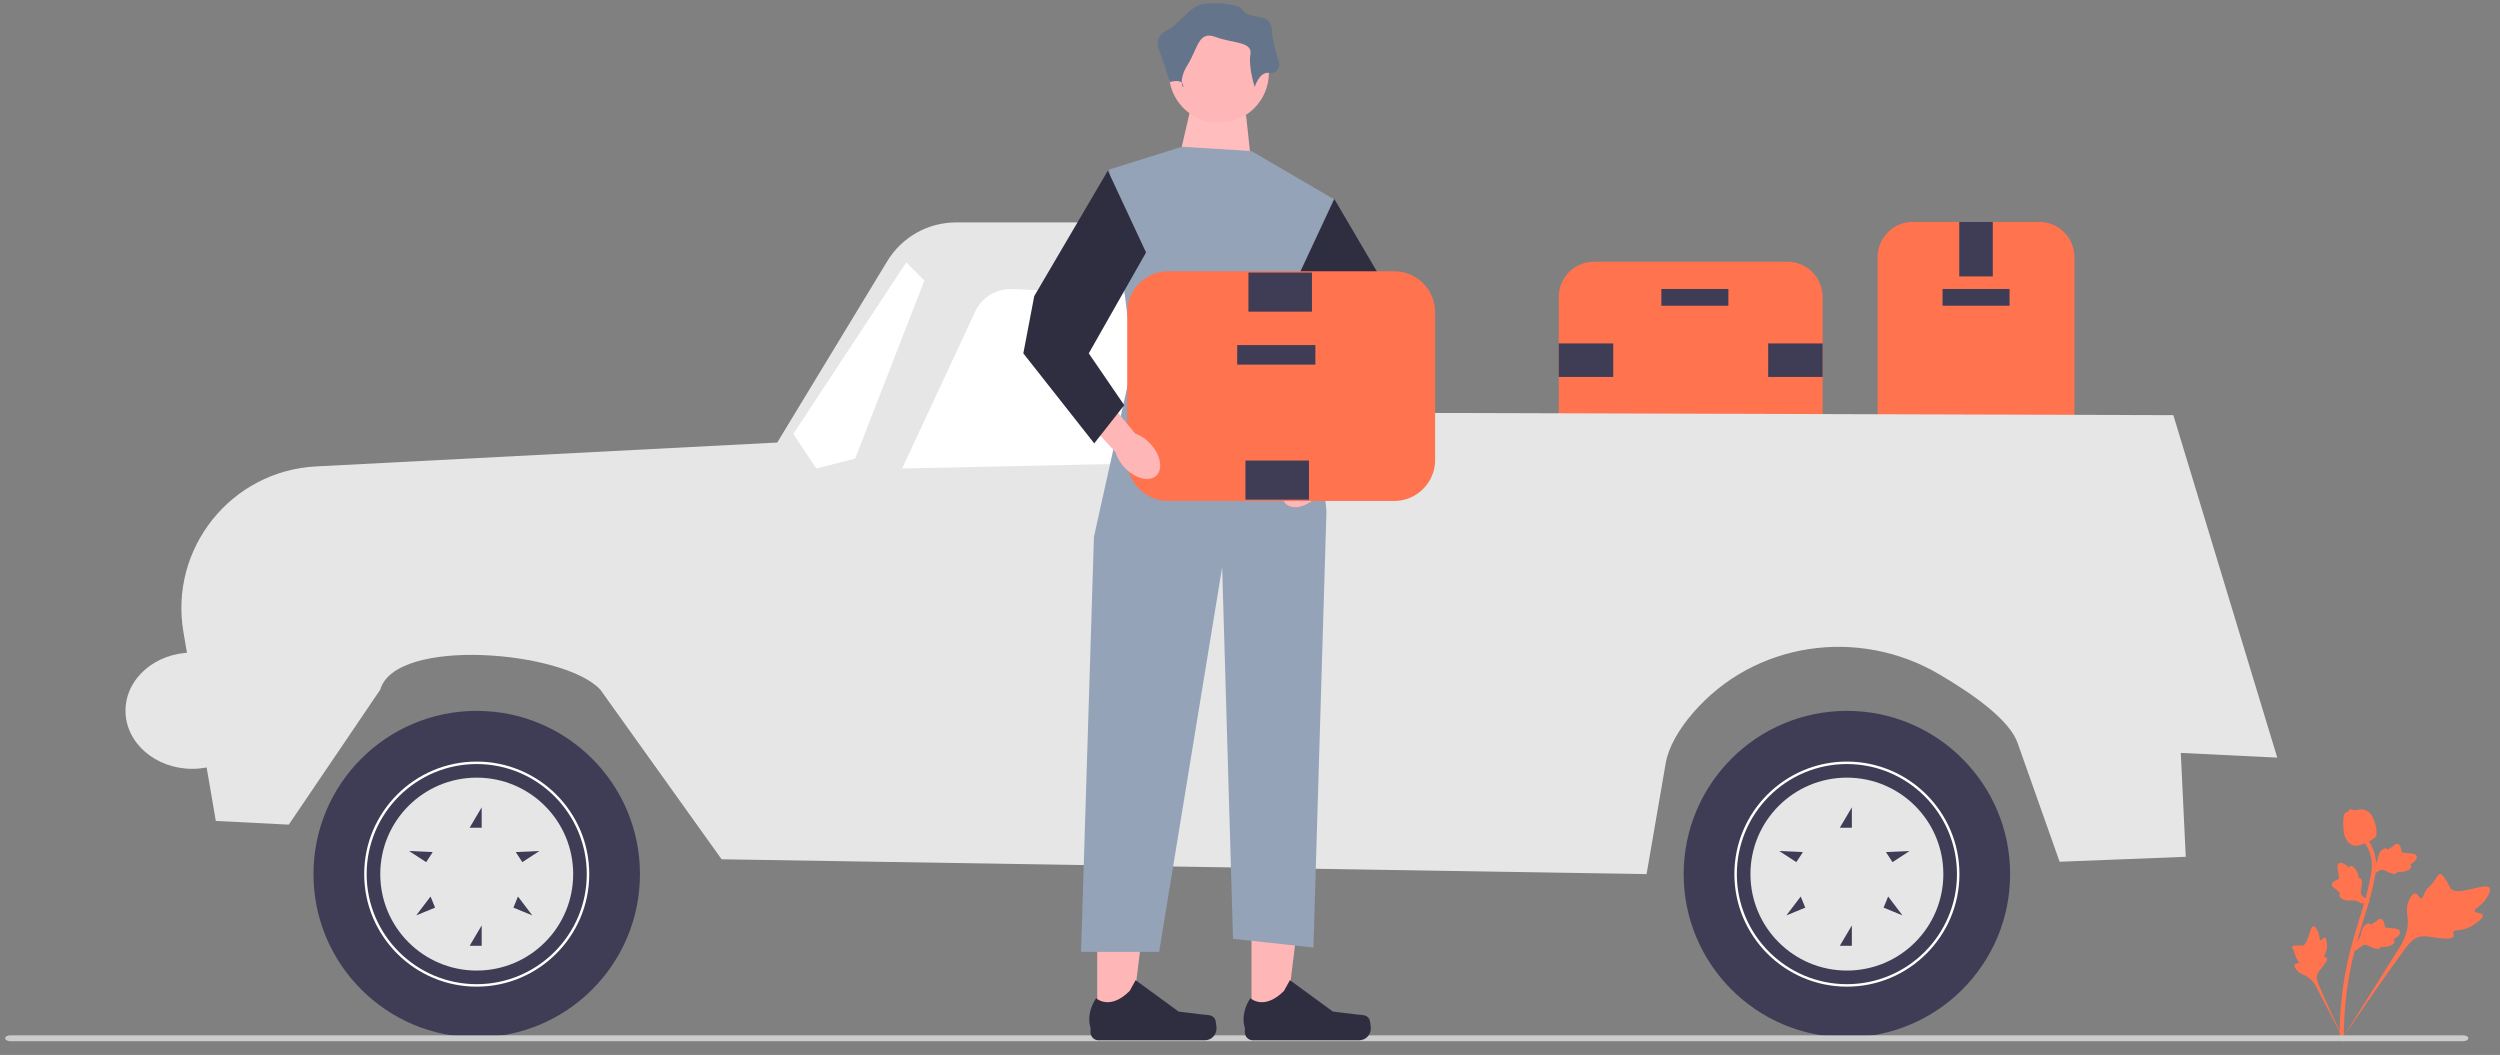 <svg width="173" height="73" viewBox="0 0 173 73" fill="none" xmlns="http://www.w3.org/2000/svg">
<rect x="0" y="0" width="173" height="73" fill="#808080" stroke="none"/>
<g clip-path="url(#clip0_1047_7682)">
<path d="M129.932 31.193V17.784C129.932 16.448 131.019 15.36 132.356 15.36H141.128C142.465 15.36 143.552 16.448 143.552 17.784V31.193C143.552 32.53 142.465 33.617 141.128 33.617H132.356C131.019 33.617 129.932 32.53 129.932 31.193Z" fill="#FF734F"/>
<path d="M134.424 21.156H139.061V19.997H134.424V21.156Z" fill="#3F3D56"/>
<path d="M135.582 19.127H137.901V15.36H135.582V19.127Z" fill="#3F3D56"/>
<path d="M135.582 33.617H137.901V29.85H135.582V33.617Z" fill="#3F3D56"/>
<path d="M123.7 31.735H110.292C108.955 31.735 107.867 30.647 107.867 29.31V20.539C107.867 19.202 108.955 18.114 110.292 18.114H123.7C125.037 18.114 126.125 19.202 126.125 20.539V29.31C126.125 30.647 125.037 31.735 123.7 31.735Z" fill="#FF734F"/>
<path d="M119.604 19.998H114.967V21.157H119.604V19.998Z" fill="#3F3D56"/>
<path d="M111.635 26.084V23.766H107.867V26.084H111.635Z" fill="#3F3D56"/>
<path d="M126.125 26.084V23.766H122.358V26.084H126.125Z" fill="#3F3D56"/>
<path d="M14.934 56.809L12.695 43.751C11.701 37.949 15.995 32.58 21.874 32.276L53.785 30.623L61.4 18.071C62.41 16.407 64.215 15.391 66.162 15.391H89.09C90.892 15.391 92.415 16.727 92.649 18.514L93.231 28.558L150.395 28.729L157.586 52.428L150.911 52.102L151.254 59.29L142.525 59.633L139.615 51.405C139.068 49.856 136.667 48.109 134.171 46.648C128.577 43.371 121.39 44.423 117.156 49.333C116.157 50.491 115.459 51.698 115.264 52.83L113.943 60.488L49.934 59.462L41.545 47.727C39.066 45.029 27.366 44.039 26.312 47.727L19.983 57.065L14.934 56.809Z" fill="#E6E6E6"/>
<path d="M84.504 23.028L86.388 31.906L62.427 32.42L67.487 21.554C67.947 20.569 68.954 19.957 70.04 20.004L81.522 20.503C82.976 20.566 84.203 21.605 84.504 23.028Z" fill="white"/>
<path d="M59.175 31.735L63.967 19.412L62.713 18.157L54.897 30.023L56.485 32.419L59.175 31.735Z" fill="white"/>
<path d="M127.806 71.784C134.044 71.784 139.101 66.727 139.101 60.488C139.101 54.25 134.044 49.192 127.806 49.192C121.567 49.192 116.51 54.25 116.51 60.488C116.51 66.727 121.567 71.784 127.806 71.784Z" fill="#3F3D56"/>
<path d="M120.019 60.488C120.019 56.194 123.512 52.701 127.806 52.701C132.1 52.701 135.593 56.194 135.593 60.488C135.593 64.782 132.1 68.276 127.806 68.276C123.512 68.276 120.019 64.782 120.019 60.488ZM120.19 60.488C120.19 64.688 123.606 68.105 127.806 68.105C132.005 68.105 135.422 64.688 135.422 60.488C135.422 56.289 132.005 52.872 127.806 52.872C123.606 52.872 120.19 56.289 120.19 60.488Z" fill="white"/>
<path d="M121.131 60.488C121.131 64.174 124.119 67.163 127.806 67.163C131.492 67.163 134.48 64.174 134.48 60.488C134.48 56.801 131.492 53.813 127.806 53.813C124.119 53.813 121.131 56.801 121.131 60.488ZM132.145 58.889L130.962 59.66L130.508 58.963L132.145 58.889ZM130.344 62.809L130.659 62.039L131.651 63.344L130.344 62.809ZM127.316 65.451L128.148 64.04V65.451H127.316ZM127.316 57.278L128.148 55.867V57.278H127.316ZM123.618 63.344L124.61 62.039L124.925 62.809L123.618 63.344ZM123.125 58.889L124.762 58.963L124.307 59.66L123.125 58.889Z" fill="#E6E6E6"/>
<path d="M32.989 71.784C39.228 71.784 44.285 66.727 44.285 60.488C44.285 54.25 39.228 49.192 32.989 49.192C26.751 49.192 21.693 54.25 21.693 60.488C21.693 66.727 26.751 71.784 32.989 71.784Z" fill="#3F3D56"/>
<path d="M25.202 60.488C25.202 56.194 28.695 52.701 32.989 52.701C37.283 52.701 40.777 56.194 40.777 60.488C40.777 64.782 37.283 68.276 32.989 68.276C28.695 68.276 25.202 64.782 25.202 60.488ZM25.373 60.488C25.373 64.688 28.79 68.105 32.989 68.105C37.189 68.105 40.605 64.688 40.605 60.488C40.605 56.289 37.189 52.872 32.989 52.872C28.79 52.872 25.373 56.289 25.373 60.488Z" fill="white"/>
<path d="M26.314 60.488C26.314 64.174 29.303 67.163 32.989 67.163C36.676 67.163 39.664 64.174 39.664 60.488C39.664 56.801 36.676 53.813 32.989 53.813C29.303 53.813 26.314 56.801 26.314 60.488ZM37.328 58.889L36.145 59.66L35.691 58.963L37.328 58.889ZM35.528 62.809L35.843 62.039L36.834 63.344L35.528 62.809ZM32.499 65.451L33.332 64.04V65.451H32.499ZM32.499 57.278L33.332 55.867V57.278H32.499ZM28.802 63.344L29.794 62.039L30.109 62.809L28.802 63.344ZM28.308 58.889L29.945 58.963L29.491 59.66L28.308 58.889Z" fill="#E6E6E6"/>
<path d="M80.141 36.441H86.644V35.072H80.141V36.441Z" fill="#3F3D56"/>
<path d="M171.809 63.32C171.749 63.134 171.289 63.216 171.245 63.05C171.201 62.885 171.642 62.746 171.98 62.28C172.041 62.196 172.425 61.667 172.278 61.444C171.999 61.022 170.055 62.073 169.589 61.483C169.486 61.354 169.444 61.131 169.139 60.718C169.018 60.553 168.94 60.474 168.847 60.476C168.715 60.48 168.668 60.645 168.46 60.944C168.149 61.392 168.037 61.336 167.832 61.703C167.68 61.976 167.662 62.151 167.552 62.161C167.397 62.175 167.333 61.836 167.143 61.822C166.949 61.809 166.756 62.145 166.66 62.407C166.48 62.899 166.591 63.275 166.616 63.65C166.643 64.057 166.58 64.653 166.137 65.419L161.962 72.07C162.859 70.714 165.404 67.017 166.429 65.66C166.725 65.269 167.043 64.876 167.533 64.802C168.004 64.731 168.578 64.964 169.378 64.95C169.472 64.949 169.732 64.941 169.795 64.803C169.848 64.689 169.718 64.59 169.765 64.483C169.828 64.339 170.114 64.401 170.502 64.305C170.776 64.238 170.962 64.127 171.123 64.031C171.171 64.002 171.89 63.567 171.809 63.32Z" fill="#FF734F"/>
<path d="M160.875 64.873C160.767 64.849 160.674 65.098 160.58 65.072C160.486 65.045 160.545 64.789 160.414 64.489C160.391 64.434 160.242 64.093 160.09 64.101C159.802 64.117 159.757 65.374 159.333 65.433C159.24 65.445 159.119 65.402 158.828 65.432C158.712 65.444 158.651 65.46 158.625 65.506C158.588 65.572 158.656 65.643 158.743 65.831C158.873 66.113 158.813 66.152 158.934 66.358C159.024 66.512 159.105 66.571 159.078 66.628C159.04 66.708 158.855 66.641 158.794 66.731C158.732 66.822 158.84 67.014 158.941 67.136C159.131 67.367 159.348 67.421 159.539 67.517C159.747 67.621 160.021 67.824 160.269 68.262L162.329 72.23C161.922 71.399 160.842 69.083 160.472 68.189C160.365 67.93 160.264 67.661 160.369 67.399C160.47 67.147 160.75 66.933 160.974 66.536C161 66.49 161.072 66.36 161.022 66.289C160.981 66.23 160.895 66.266 160.856 66.212C160.804 66.139 160.917 66.017 160.982 65.798C161.028 65.644 161.027 65.521 161.026 65.415C161.026 65.383 161.02 64.904 160.875 64.873Z" fill="#FF734F"/>
<path d="M162.93 65.841L162.995 65.243L163.035 65.205C163.218 65.032 163.333 64.848 163.376 64.659C163.383 64.628 163.389 64.598 163.394 64.567C163.416 64.444 163.442 64.291 163.56 64.132C163.627 64.044 163.801 63.844 163.982 63.914C164.031 63.932 164.063 63.964 164.086 63.997C164.092 63.992 164.098 63.986 164.104 63.979C164.182 63.904 164.237 63.876 164.289 63.849C164.33 63.829 164.371 63.807 164.442 63.751C164.473 63.726 164.497 63.704 164.518 63.685C164.582 63.629 164.663 63.563 164.774 63.589C164.891 63.621 164.931 63.733 164.958 63.807C165.006 63.94 165.021 64.031 165.03 64.091C165.034 64.114 165.038 64.138 165.041 64.146C165.067 64.211 165.39 64.228 165.511 64.235C165.785 64.25 166.021 64.263 166.078 64.45C166.119 64.584 166.034 64.73 165.818 64.895C165.751 64.947 165.684 64.982 165.625 65.009C165.661 65.043 165.69 65.089 165.691 65.152C165.695 65.302 165.542 65.416 165.236 65.493C165.16 65.513 165.058 65.538 164.924 65.532C164.861 65.529 164.806 65.519 164.759 65.51C164.752 65.537 164.739 65.565 164.716 65.591C164.648 65.669 164.538 65.689 164.389 65.645C164.224 65.599 164.094 65.537 163.979 65.482C163.878 65.434 163.792 65.393 163.719 65.382C163.584 65.363 163.458 65.447 163.308 65.558L162.93 65.841Z" fill="#FF734F"/>
<path d="M164.009 62.435L163.414 62.525L163.368 62.496C163.153 62.362 162.946 62.297 162.752 62.304C162.721 62.305 162.69 62.307 162.659 62.31C162.534 62.32 162.38 62.333 162.196 62.259C162.094 62.218 161.856 62.099 161.878 61.907C161.883 61.855 161.906 61.815 161.932 61.785C161.925 61.781 161.918 61.776 161.91 61.772C161.817 61.716 161.777 61.67 161.737 61.626C161.707 61.592 161.676 61.557 161.604 61.503C161.572 61.48 161.544 61.462 161.521 61.446C161.45 61.399 161.366 61.338 161.363 61.224C161.364 61.102 161.462 61.034 161.527 60.99C161.643 60.91 161.728 60.872 161.784 60.848C161.804 60.839 161.827 60.828 161.834 60.823C161.89 60.782 161.825 60.465 161.801 60.346C161.746 60.078 161.698 59.846 161.865 59.743C161.984 59.67 162.147 59.715 162.362 59.882C162.428 59.934 162.48 59.99 162.52 60.04C162.544 59.996 162.582 59.957 162.642 59.939C162.786 59.898 162.935 60.017 163.088 60.293C163.126 60.361 163.176 60.454 163.204 60.585C163.217 60.647 163.222 60.703 163.225 60.75C163.253 60.75 163.283 60.756 163.314 60.771C163.407 60.818 163.454 60.919 163.449 61.074C163.447 61.245 163.419 61.387 163.395 61.512C163.375 61.621 163.357 61.715 163.365 61.788C163.381 61.924 163.493 62.025 163.639 62.142L164.009 62.435Z" fill="#FF734F"/>
<path d="M164.088 60.649L164.153 60.052L164.193 60.014C164.377 59.84 164.492 59.656 164.535 59.467C164.541 59.437 164.547 59.407 164.552 59.376C164.574 59.253 164.6 59.1 164.719 58.941C164.785 58.853 164.96 58.653 165.14 58.723C165.189 58.741 165.222 58.773 165.245 58.806C165.25 58.8 165.256 58.794 165.262 58.788C165.34 58.712 165.395 58.684 165.447 58.658C165.488 58.637 165.529 58.616 165.6 58.56C165.631 58.535 165.656 58.513 165.677 58.494C165.74 58.438 165.821 58.371 165.932 58.398C166.049 58.43 166.09 58.542 166.116 58.616C166.164 58.748 166.179 58.84 166.189 58.9C166.192 58.922 166.196 58.947 166.199 58.955C166.225 59.02 166.548 59.037 166.67 59.044C166.943 59.059 167.179 59.071 167.236 59.258C167.277 59.392 167.192 59.538 166.976 59.704C166.909 59.755 166.842 59.791 166.783 59.818C166.819 59.852 166.848 59.898 166.85 59.961C166.854 60.11 166.701 60.225 166.395 60.302C166.319 60.321 166.216 60.347 166.083 60.341C166.02 60.337 165.964 60.328 165.917 60.319C165.91 60.346 165.897 60.373 165.874 60.4C165.806 60.478 165.696 60.498 165.547 60.454C165.382 60.408 165.252 60.345 165.137 60.291C165.037 60.243 164.95 60.202 164.878 60.191C164.743 60.172 164.617 60.255 164.466 60.366L164.088 60.649Z" fill="#FF734F"/>
<path d="M162.16 72.103L162.055 71.999L161.908 71.984C161.909 71.97 161.908 71.938 161.907 71.888C161.902 71.613 161.884 70.776 162.001 69.49C162.082 68.592 162.218 67.681 162.405 66.781C162.592 65.88 162.786 65.209 162.942 64.67C163.06 64.264 163.179 63.878 163.295 63.502C163.604 62.499 163.897 61.551 164.078 60.47C164.118 60.228 164.202 59.726 164.03 59.133C163.93 58.789 163.759 58.465 163.521 58.171L163.751 57.985C164.014 58.31 164.203 58.669 164.314 59.051C164.505 59.708 164.413 60.256 164.369 60.519C164.185 61.619 163.89 62.576 163.577 63.589C163.462 63.964 163.343 64.348 163.226 64.752C163.071 65.287 162.879 65.951 162.694 66.841C162.509 67.73 162.375 68.63 162.295 69.517C162.18 70.786 162.197 71.611 162.203 71.882C162.206 72.026 162.206 72.057 162.16 72.103Z" fill="#FF734F"/>
<path d="M162.89 58.512C162.878 58.509 162.866 58.506 162.854 58.503C162.612 58.435 162.417 58.237 162.276 57.915C162.21 57.764 162.194 57.604 162.163 57.287C162.158 57.238 162.136 56.99 162.163 56.662C162.18 56.447 162.203 56.361 162.262 56.293C162.326 56.218 162.414 56.175 162.506 56.153C162.509 56.124 162.518 56.097 162.536 56.07C162.612 55.961 162.74 56.006 162.809 56.029C162.843 56.042 162.887 56.058 162.935 56.066C163.012 56.079 163.058 56.066 163.127 56.046C163.193 56.026 163.275 56.002 163.389 56.004C163.614 56.008 163.78 56.108 163.835 56.142C164.124 56.315 164.223 56.592 164.339 56.912C164.362 56.977 164.438 57.209 164.455 57.508C164.468 57.724 164.44 57.812 164.407 57.875C164.341 58.005 164.24 58.065 163.988 58.191C163.725 58.324 163.594 58.391 163.485 58.425C163.234 58.504 163.076 58.553 162.89 58.512Z" fill="#FF734F"/>
<path d="M0.355 71.847C0.355 71.96 0.513 72.051 0.711 72.051H170.451C170.648 72.051 170.807 71.96 170.807 71.847C170.807 71.734 170.648 71.644 170.451 71.644H0.711C0.513 71.644 0.355 71.734 0.355 71.847Z" fill="#CCCCCC"/>
<path d="M86.605 70.562L88.981 70.561L90.111 61.395L86.604 61.396L86.605 70.562Z" fill="#FFB6B6"/>
<path d="M94.746 70.507C94.82 70.632 94.859 71.034 94.859 71.179C94.859 71.624 94.498 71.986 94.052 71.986L86.693 71.986C86.389 71.986 86.143 71.739 86.143 71.435V71.129C86.143 71.129 85.778 70.208 86.528 69.073C86.528 69.073 87.46 69.962 88.852 68.57L89.262 67.826L92.233 69.999L93.88 70.202C94.241 70.246 94.56 70.195 94.746 70.507Z" fill="#2F2E41"/>
<path d="M75.928 70.562L78.304 70.561L79.434 61.395L75.927 61.396L75.928 70.562Z" fill="#FFB6B6"/>
<path d="M84.069 70.508C84.143 70.632 84.182 71.035 84.182 71.18C84.182 71.625 83.821 71.986 83.375 71.986L76.016 71.986C75.712 71.986 75.466 71.74 75.466 71.436V71.129C75.466 71.129 75.102 70.209 75.851 69.073C75.851 69.073 76.783 69.962 78.175 68.57L78.585 67.827L81.557 70L83.204 70.203C83.564 70.247 83.883 70.196 84.069 70.508Z" fill="#2F2E41"/>
<path d="M86.228 7.974L86.679 12.185L81.416 11.733L82.318 7.824L86.228 7.974Z" fill="#FFB6B6"/>
<path opacity="0.1" d="M86.228 7.974L86.679 12.185L81.416 11.733L82.318 7.824L86.228 7.974Z" fill="white"/>
<path d="M84.348 8.5C86.258 8.5 87.807 6.952 87.807 5.042C87.807 3.131 86.258 1.583 84.348 1.583C82.438 1.583 80.89 3.131 80.89 5.042C80.89 6.952 82.438 8.5 84.348 8.5Z" fill="#FFB6B6"/>
<path d="M86.603 10.455L92.392 13.838L90.496 23.012L91.791 35.342L90.889 65.568L85.325 64.966L84.573 39.252L80.212 65.869H74.809L75.701 37.147L78.407 24.966L76.753 11.733L81.791 10.154L86.603 10.455Z" fill="#94A3B8"/>
<path d="M86.829 6.019C86.829 6.019 87.13 4.966 87.806 5.042C88.483 5.117 88.633 4.515 88.483 4.215C88.333 3.914 88.032 2.41 88.032 2.41C88.032 2.41 88.182 1.357 87.28 1.207C86.378 1.057 86.077 0.906 85.927 0.606C85.776 0.305 83.52 0.004 82.769 0.455C82.017 0.906 81.415 1.772 80.889 2.016C80.363 2.26 79.912 2.711 80.212 3.463C80.513 4.215 80.949 5.685 80.949 5.685C80.949 5.685 81.716 5.418 81.866 5.869C82.017 6.32 81.415 5.718 82.167 4.515C82.919 3.312 82.919 2.109 84.122 2.56C85.325 3.012 86.678 2.861 86.528 3.763C86.378 4.666 86.829 6.019 86.829 6.019Z" fill="#64748B"/>
<path d="M89.408 32.645C88.684 33.411 88.493 34.406 88.981 34.866C89.468 35.327 90.45 35.079 91.174 34.312C91.468 34.01 91.684 33.642 91.806 33.239L94.832 29.953L93.26 28.565L90.444 31.952C90.048 32.097 89.693 32.334 89.408 32.645Z" fill="#FFB6B6"/>
<path d="M92.332 13.763L97.427 22.444L98.182 26.408L93.275 32.635L91.199 29.993L93.653 26.408L89.689 19.425L92.332 13.763Z" fill="#2F2E41"/>
<path d="M78.005 31.836V21.601C78.005 20.041 79.274 18.771 80.834 18.771H96.48C98.04 18.771 99.31 20.041 99.31 21.601V31.836C99.31 33.396 98.04 34.666 96.48 34.666H80.834C79.274 34.666 78.005 33.396 78.005 31.836Z" fill="#FF734F"/>
<path d="M85.613 25.231H91.024V23.879H85.613V25.231Z" fill="#3F3D56"/>
<path d="M90.581 34.575V31.87H86.184V34.575H90.581Z" fill="#3F3D56"/>
<path d="M90.788 21.567V18.862H86.391V21.567H90.788Z" fill="#3F3D56"/>
<path d="M79.59 30.69C80.313 31.456 80.505 32.451 80.017 32.911C79.529 33.372 78.547 33.124 77.823 32.357C77.529 32.055 77.313 31.687 77.191 31.283L74.165 27.997L75.737 26.61L78.553 29.997C78.949 30.142 79.304 30.379 79.59 30.69Z" fill="#FFB6B6"/>
<path d="M76.664 11.809L71.569 20.49L70.814 24.453L75.721 30.681L77.797 28.039L75.343 24.453L79.306 17.47L76.664 11.809Z" fill="#2F2E41"/>
<path d="M13.305 53.203C15.857 53.203 17.926 51.403 17.926 49.181C17.926 46.96 15.857 45.159 13.305 45.159C10.753 45.159 8.684 46.96 8.684 49.181C8.684 51.403 10.753 53.203 13.305 53.203Z" fill="#E6E6E6"/>
</g>
<defs>
<clipPath id="clip0_1047_7682">
<rect width="171.957" height="72.005" fill="white" transform="translate(0.355 0.225)"/>
</clipPath>
</defs>
</svg>
